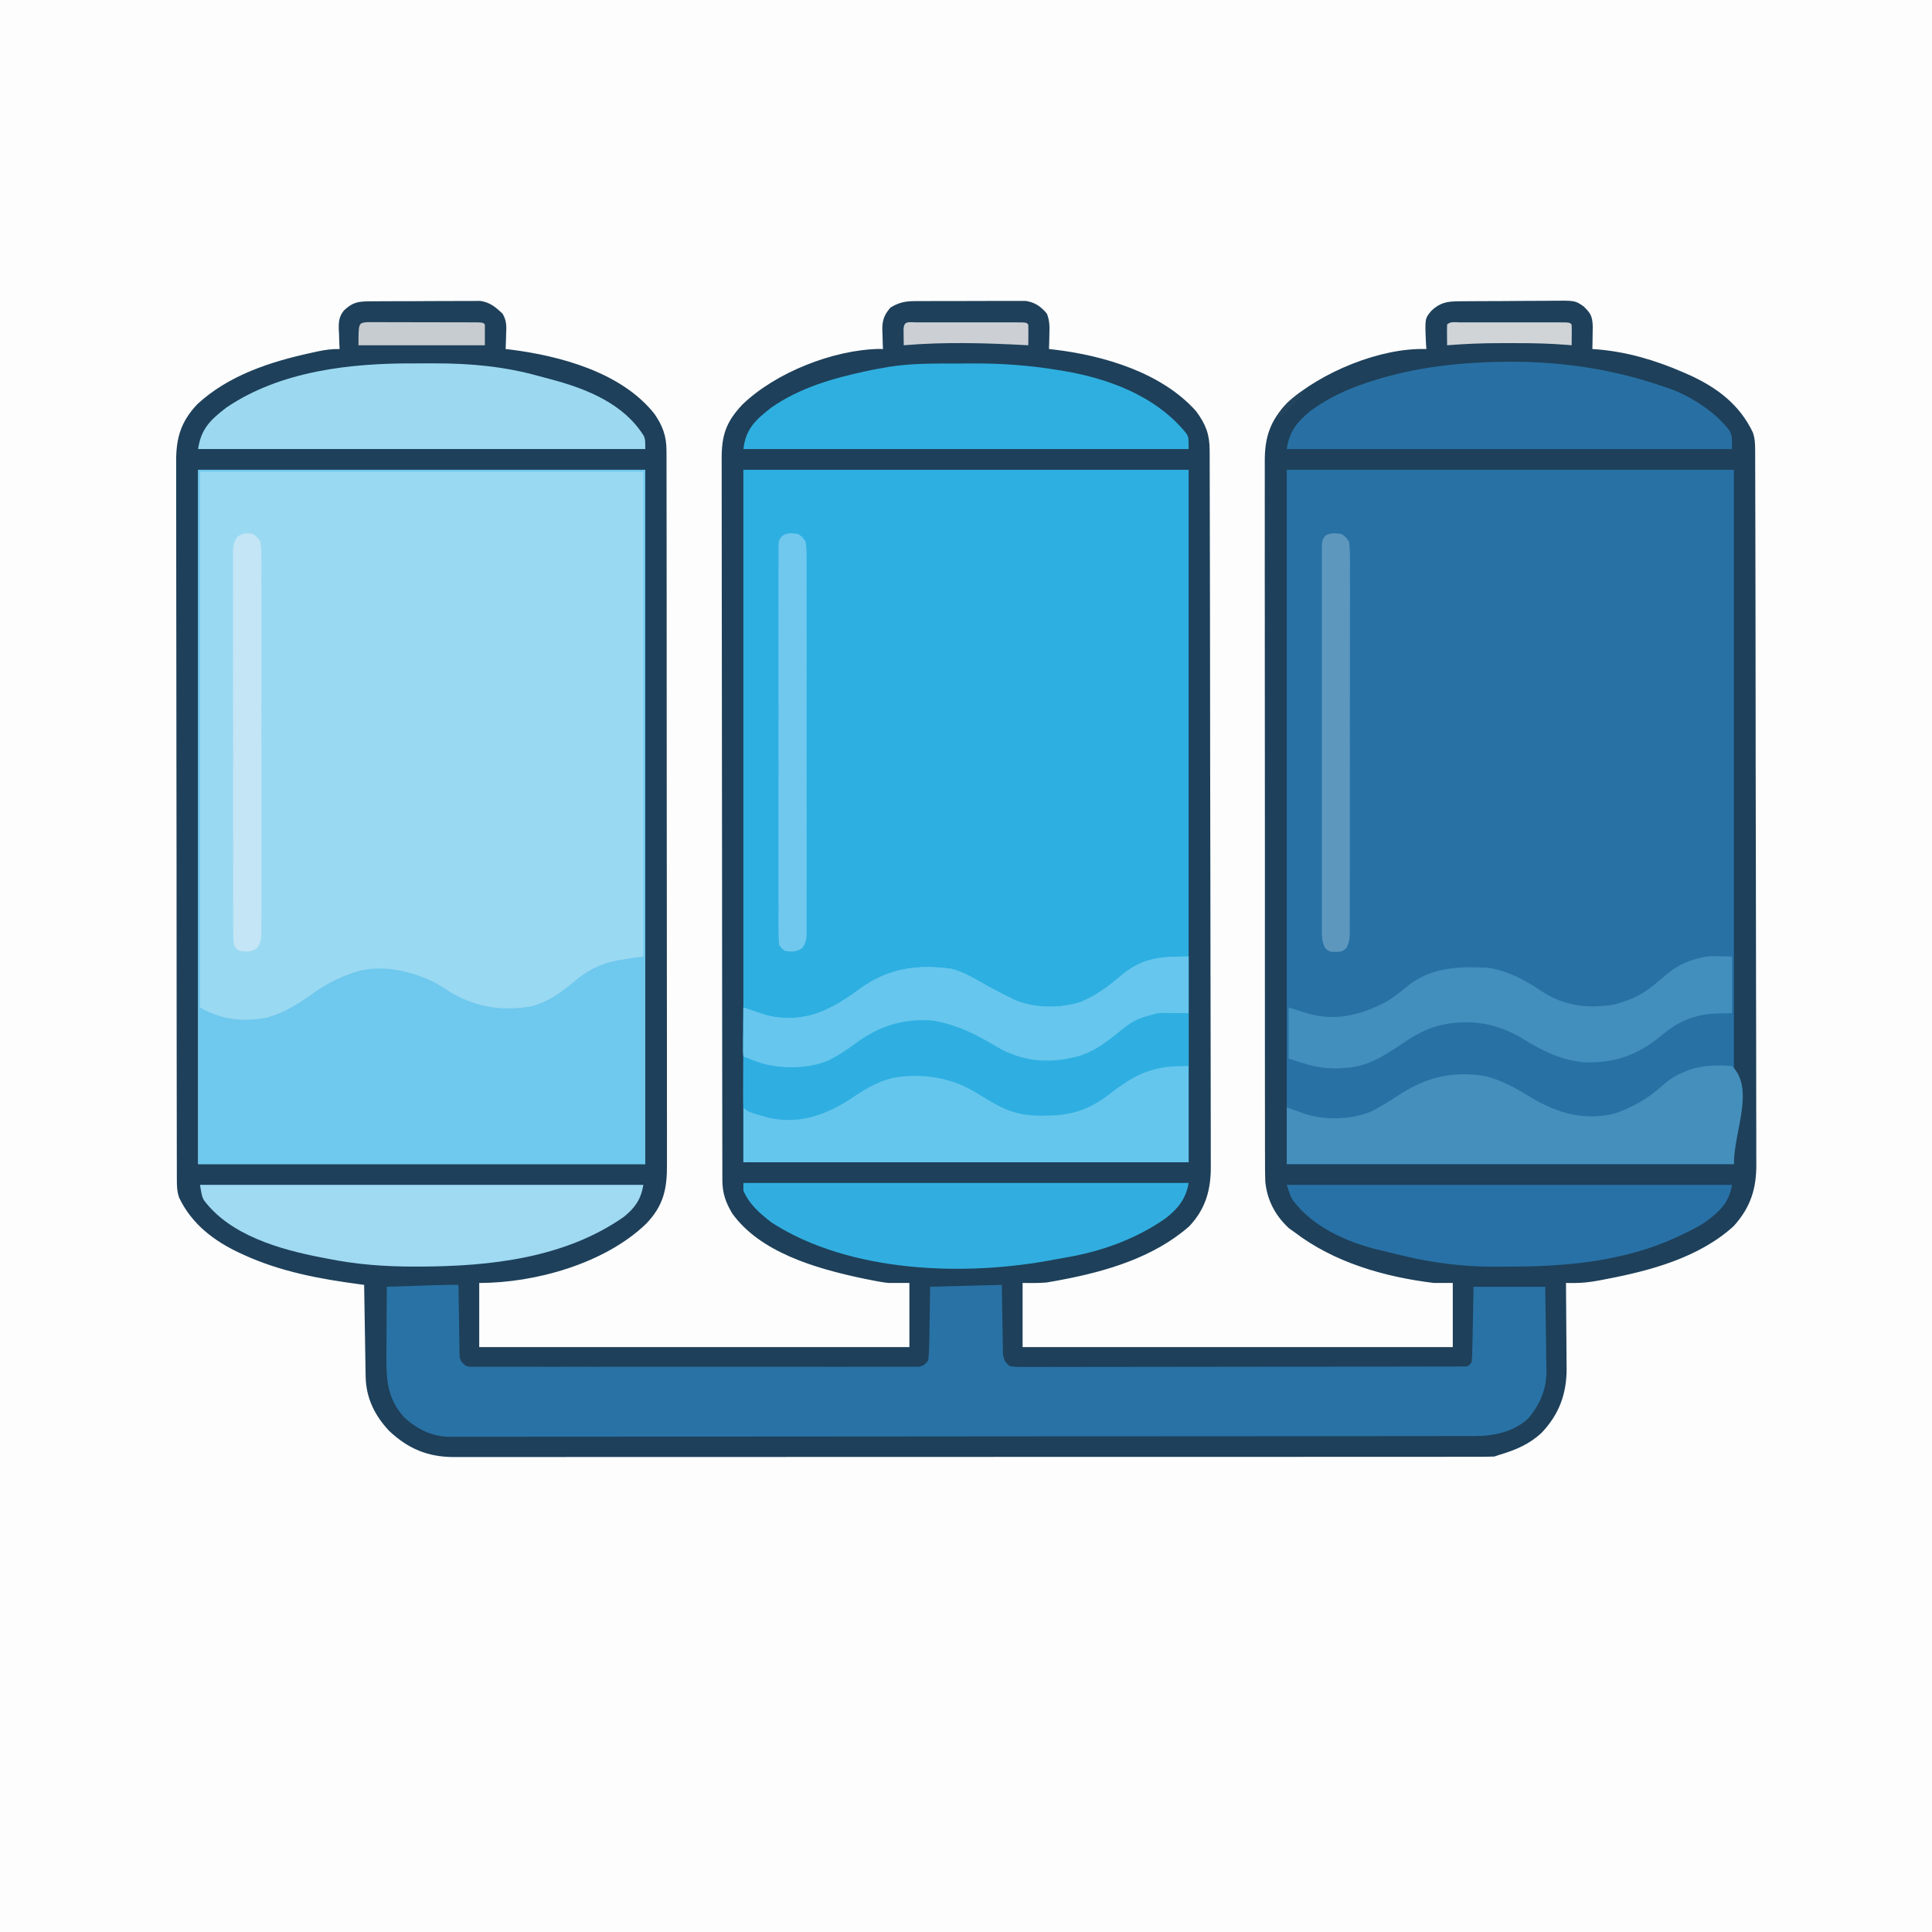 <?xml version="1.0" encoding="UTF-8"?>
<svg version="1.1" xmlns="http://www.w3.org/2000/svg" width="1024" height="1024">
<rect width="100%" height="100%" fill="#333333" stroke="none"/>
<path d="M0 0 C337.92 0 675.84 0 1024 0 C1024 337.92 1024 675.84 1024 1024 C686.08 1024 348.16 1024 0 1024 C0 686.08 0 348.16 0 0 Z " fill="#FDFDFD" transform="translate(0,0)"/>
<path d="M0 0 C0.996 -0.01 0.996 -0.01 2.012 -0.02 C4.202 -0.039 6.391 -0.043 8.581 -0.045 C10.107 -0.052 11.634 -0.059 13.161 -0.066 C16.361 -0.078 19.56 -0.081 22.759 -0.08 C26.851 -0.08 30.941 -0.107 35.032 -0.142 C38.186 -0.164 41.339 -0.168 44.493 -0.167 C46.001 -0.169 47.509 -0.178 49.016 -0.194 C51.13 -0.213 53.242 -0.207 55.355 -0.195 C56.556 -0.198 57.756 -0.201 58.993 -0.204 C64.01 0.545 67.052 3.104 70.667 6.521 C72.912 10.312 72.758 13.291 72.557 17.603 C72.539 18.344 72.521 19.084 72.502 19.847 C72.456 21.662 72.384 23.477 72.307 25.291 C73.475 25.42 73.475 25.42 74.667 25.552 C101.226 28.888 133.74 37.648 151.127 59.587 C155.544 65.946 157.555 71.401 157.564 79.232 C157.568 79.91 157.571 80.587 157.575 81.286 C157.584 83.555 157.579 85.823 157.575 88.092 C157.578 89.736 157.583 91.38 157.588 93.024 C157.601 97.54 157.6 102.057 157.598 106.573 C157.597 111.444 157.609 116.316 157.618 121.187 C157.635 130.731 157.64 140.274 157.641 149.818 C157.642 157.576 157.646 165.333 157.653 173.091 C157.67 195.085 157.679 217.078 157.678 239.072 C157.678 240.258 157.678 241.443 157.678 242.665 C157.678 243.852 157.678 245.04 157.677 246.263 C157.677 265.503 157.696 284.744 157.724 303.984 C157.753 323.739 157.767 343.494 157.765 363.25 C157.764 374.341 157.77 385.432 157.791 396.523 C157.809 405.967 157.814 415.411 157.8 424.854 C157.794 429.672 157.794 434.489 157.811 439.306 C157.827 443.719 157.824 448.132 157.806 452.545 C157.803 454.139 157.807 455.732 157.818 457.326 C157.904 470.493 155.997 479.334 146.709 488.982 C124.874 509.965 88.067 520.291 58.307 520.291 C58.307 531.511 58.307 542.731 58.307 554.291 C133.547 554.291 208.787 554.291 286.307 554.291 C286.307 543.071 286.307 531.851 286.307 520.291 C282.677 520.291 279.047 520.291 275.307 520.291 C271.356 519.876 267.509 519.093 263.62 518.291 C262.545 518.071 261.471 517.85 260.364 517.624 C236.749 512.542 207.041 504.046 192.307 483.291 C188.844 477.392 187.183 472.568 187.173 465.666 C187.171 464.986 187.168 464.306 187.166 463.606 C187.159 461.311 187.16 459.017 187.16 456.722 C187.157 455.067 187.153 453.412 187.149 451.757 C187.139 447.196 187.135 442.635 187.132 438.073 C187.129 433.159 187.119 428.245 187.11 423.331 C187.09 411.456 187.08 399.582 187.071 387.708 C187.067 382.118 187.062 376.529 187.056 370.94 C187.039 352.365 187.025 333.791 187.018 315.216 C187.016 310.394 187.014 305.572 187.012 300.751 C187.011 299.552 187.011 298.354 187.01 297.119 C187.002 277.699 186.977 258.279 186.944 238.86 C186.911 218.931 186.893 199.002 186.89 179.072 C186.888 167.879 186.879 156.686 186.854 145.493 C186.832 135.962 186.824 126.431 186.834 116.9 C186.838 112.036 186.836 107.172 186.817 102.309 C186.799 97.856 186.8 93.403 186.816 88.95 C186.818 87.339 186.814 85.729 186.802 84.118 C186.714 71.314 188.853 64.209 197.776 54.736 C215.368 37.741 245.771 25.751 270.233 25.228 C271.26 25.259 271.26 25.259 272.307 25.291 C272.261 24.205 272.214 23.12 272.167 22.001 C272.129 20.556 272.093 19.111 272.057 17.666 C272.024 16.953 271.99 16.24 271.956 15.505 C271.86 10.309 272.739 7.319 276.307 3.291 C280.75 0.605 284.067 -0.09 289.227 -0.114 C289.891 -0.12 290.556 -0.127 291.24 -0.134 C293.419 -0.153 295.597 -0.149 297.776 -0.143 C299.3 -0.148 300.824 -0.153 302.348 -0.159 C305.535 -0.168 308.723 -0.165 311.91 -0.156 C315.986 -0.144 320.06 -0.164 324.136 -0.193 C327.281 -0.212 330.426 -0.212 333.571 -0.206 C335.073 -0.206 336.575 -0.212 338.078 -0.224 C340.181 -0.239 342.284 -0.228 344.387 -0.211 C345.582 -0.211 346.776 -0.211 348.006 -0.211 C352.882 0.53 356.038 2.772 359.17 6.521 C360.694 10.232 360.632 13.666 360.495 17.603 C360.481 18.344 360.468 19.084 360.454 19.847 C360.418 21.662 360.365 23.476 360.307 25.291 C361.216 25.388 362.125 25.486 363.061 25.587 C389.422 28.724 420.133 37.816 438.307 58.291 C443.38 65.236 445.427 70.414 445.447 78.996 C445.45 79.673 445.453 80.349 445.456 81.046 C445.465 83.323 445.466 85.599 445.468 87.876 C445.472 89.521 445.478 91.166 445.483 92.811 C445.497 97.339 445.505 101.868 445.511 106.396 C445.518 110.278 445.528 114.16 445.538 118.042 C445.571 130.834 445.593 143.625 445.611 156.416 C445.616 159.747 445.621 163.077 445.626 166.408 C445.657 187.091 445.683 207.775 445.7 228.458 C445.704 233.249 445.708 238.04 445.712 242.832 C445.713 244.022 445.714 245.213 445.715 246.44 C445.732 265.728 445.773 285.016 445.824 304.303 C445.876 324.106 445.905 343.908 445.912 363.711 C445.917 374.829 445.932 385.947 445.972 397.066 C446.006 406.535 446.02 416.005 446.008 425.474 C446.002 430.304 446.006 435.134 446.036 439.964 C446.063 444.391 446.063 448.817 446.04 453.244 C446.037 454.84 446.044 456.436 446.062 458.033 C446.196 470.575 443.437 480.994 434.577 490.298 C415.903 506.69 390.659 514.17 366.682 518.666 C365.794 518.833 364.906 519.001 363.991 519.174 C363.134 519.324 362.277 519.473 361.393 519.626 C360.28 519.821 360.28 519.821 359.145 520.019 C354.884 520.427 350.587 520.291 346.307 520.291 C346.307 531.511 346.307 542.731 346.307 554.291 C421.547 554.291 496.787 554.291 574.307 554.291 C574.307 543.071 574.307 531.851 574.307 520.291 C571.007 520.291 567.707 520.291 564.307 520.291 C538.167 517.107 511.424 509.473 490.307 493.291 C489.4 492.651 488.492 492.012 487.557 491.353 C480.301 484.701 475.942 476.525 474.939 466.674 C474.79 462.407 474.768 458.157 474.792 453.887 C474.787 452.239 474.78 450.591 474.771 448.943 C474.753 444.438 474.759 439.933 474.77 435.428 C474.777 430.56 474.761 425.692 474.748 420.824 C474.726 411.298 474.726 401.772 474.734 392.245 C474.741 384.502 474.739 376.759 474.733 369.016 C474.732 367.913 474.731 366.81 474.73 365.673 C474.728 363.432 474.726 361.192 474.725 358.951 C474.708 337.95 474.717 316.95 474.734 295.95 C474.748 276.742 474.734 257.534 474.705 238.326 C474.675 218.594 474.664 198.861 474.674 179.128 C474.675 176.896 474.676 174.664 474.677 172.432 C474.677 171.333 474.678 170.235 474.678 169.104 C474.681 161.371 474.671 153.638 474.656 145.905 C474.639 136.48 474.639 127.054 474.662 117.629 C474.673 112.822 474.676 108.015 474.657 103.207 C474.64 98.804 474.647 94.401 474.671 89.997 C474.676 88.407 474.673 86.817 474.66 85.227 C474.561 72.03 477.45 63.381 486.616 53.732 C504.482 37.525 536.043 24.474 560.307 25.291 C560.238 24.217 560.168 23.143 560.096 22.037 C559.507 9.082 559.507 9.082 563.057 4.916 C567.358 0.853 571.12 0.036 576.984 -0.016 C577.646 -0.024 578.309 -0.033 578.991 -0.041 C581.176 -0.065 583.36 -0.074 585.545 -0.081 C587.07 -0.09 588.594 -0.099 590.119 -0.108 C593.314 -0.124 596.509 -0.132 599.704 -0.135 C603.787 -0.14 607.868 -0.178 611.95 -0.224 C615.099 -0.254 618.249 -0.261 621.398 -0.262 C622.902 -0.266 624.407 -0.278 625.911 -0.299 C639.129 -0.469 639.129 -0.469 643.695 2.713 C647.513 6.48 648.231 7.774 648.502 13.181 C648.489 14.634 648.466 16.088 648.432 17.541 C648.423 18.286 648.414 19.031 648.405 19.798 C648.381 21.629 648.345 23.46 648.307 25.291 C648.972 25.335 649.637 25.38 650.322 25.426 C666.517 26.682 681.838 31.235 696.682 37.728 C697.697 38.17 698.711 38.612 699.757 39.067 C714.477 45.778 726.343 54.764 733.367 69.517 C734.496 72.847 734.564 75.581 734.573 79.098 C734.579 80.111 734.579 80.111 734.586 81.144 C734.598 83.411 734.597 85.678 734.595 87.945 C734.601 89.585 734.607 91.225 734.615 92.866 C734.633 97.376 734.638 101.887 734.642 106.398 C734.648 111.262 734.665 116.126 734.68 120.99 C734.715 132.739 734.731 144.488 734.744 156.237 C734.751 161.771 734.76 167.306 734.769 172.84 C734.799 191.242 734.823 209.644 734.834 228.045 C734.835 229.812 734.835 229.812 734.836 231.615 C734.837 232.795 734.838 233.976 734.838 235.192 C734.84 237.585 734.841 239.977 734.843 242.37 C734.844 244.15 734.844 244.15 734.845 245.966 C734.857 265.185 734.9 284.403 734.955 303.621 C735.012 323.358 735.043 343.095 735.047 362.832 C735.05 373.912 735.065 384.991 735.108 396.07 C735.146 405.507 735.159 414.944 735.141 424.381 C735.132 429.193 735.135 434.004 735.168 438.816 C735.199 443.229 735.197 447.641 735.169 452.054 C735.165 453.643 735.172 455.232 735.193 456.821 C735.354 470.028 732.256 480.161 723.182 490.166 C704.866 506.844 679.032 513.806 655.307 518.291 C654.133 518.519 652.958 518.747 651.749 518.982 C647.312 519.79 643.142 520.328 638.63 520.309 C637.82 520.306 637.01 520.304 636.176 520.301 C635.559 520.298 634.943 520.294 634.307 520.291 C634.314 520.957 634.32 521.624 634.327 522.311 C634.394 529.287 634.439 536.263 634.472 543.24 C634.487 545.839 634.507 548.438 634.533 551.038 C634.57 554.786 634.587 558.534 634.6 562.283 C634.616 563.434 634.631 564.586 634.647 565.772 C634.65 579.08 630.687 589.843 621.495 599.603 C615.038 605.691 607.713 608.792 599.307 611.291 C598.317 611.621 597.327 611.951 596.307 612.291 C593.275 612.388 590.266 612.426 587.233 612.419 C586.288 612.421 585.344 612.423 584.371 612.424 C581.175 612.429 577.98 612.427 574.785 612.424 C572.483 612.426 570.181 612.428 567.879 612.431 C561.53 612.437 555.181 612.437 548.831 612.436 C542.694 612.435 536.557 612.44 530.42 612.445 C516.311 612.454 502.201 612.457 488.092 612.458 C477.195 612.458 466.299 612.46 455.403 612.463 C452.269 612.464 449.135 612.465 446.001 612.466 C445.222 612.466 444.443 612.466 443.641 612.467 C421.718 612.473 399.796 612.477 377.873 612.476 C377.046 612.476 376.219 612.476 375.367 612.476 C371.176 612.476 366.984 612.476 362.792 612.476 C361.96 612.476 361.127 612.476 360.269 612.476 C358.586 612.476 356.902 612.476 355.219 612.476 C329.03 612.475 302.841 612.483 276.652 612.496 C247.242 612.512 217.832 612.52 188.421 612.519 C185.286 612.519 182.15 612.519 179.014 612.519 C178.242 612.519 177.47 612.519 176.674 612.519 C164.243 612.519 151.812 612.526 139.382 612.534 C126.888 612.543 114.395 612.544 101.901 612.537 C95.132 612.534 88.362 612.534 81.592 612.542 C75.397 612.55 69.201 612.549 63.006 612.54 C60.763 612.539 58.52 612.54 56.277 612.546 C53.23 612.553 50.183 612.548 47.136 612.539 C46.264 612.544 45.392 612.549 44.493 612.554 C30.907 612.476 20.461 608.038 10.569 598.689 C2.821 590.472 -1.712 581.119 -1.898 569.766 C-1.928 568.145 -1.928 568.145 -1.959 566.491 C-1.975 565.336 -1.992 564.18 -2.009 562.99 C-2.03 561.798 -2.051 560.607 -2.072 559.379 C-2.138 555.579 -2.197 551.778 -2.255 547.978 C-2.299 545.399 -2.342 542.82 -2.386 540.242 C-2.493 533.925 -2.595 527.608 -2.693 521.291 C-3.482 521.186 -4.27 521.082 -5.083 520.974 C-26.379 518.14 -47.047 514.306 -66.693 505.291 C-67.317 505.005 -67.942 504.719 -68.585 504.425 C-82.292 498.024 -94.073 489.054 -100.744 475.089 C-101.882 471.733 -101.947 468.985 -101.953 465.441 C-101.957 464.761 -101.961 464.081 -101.964 463.381 C-101.975 461.098 -101.971 458.816 -101.967 456.533 C-101.971 454.882 -101.977 453.231 -101.983 451.579 C-101.997 447.038 -101.999 442.497 -101.998 437.955 C-102 433.059 -102.013 428.162 -102.024 423.265 C-102.047 412.557 -102.055 401.848 -102.06 391.139 C-102.064 384.453 -102.07 377.767 -102.077 371.081 C-102.097 352.569 -102.113 334.058 -102.116 315.546 C-102.116 314.361 -102.117 313.177 -102.117 311.956 C-102.117 309.554 -102.117 307.152 -102.118 304.75 C-102.118 303.558 -102.118 302.365 -102.118 301.137 C-102.119 299.943 -102.119 298.749 -102.119 297.519 C-102.122 278.175 -102.15 258.831 -102.187 239.487 C-102.225 219.628 -102.244 199.769 -102.245 179.91 C-102.245 168.76 -102.254 157.609 -102.283 146.459 C-102.307 136.964 -102.314 127.469 -102.299 117.974 C-102.292 113.13 -102.293 108.287 -102.316 103.443 C-102.336 99.006 -102.334 94.569 -102.313 90.132 C-102.309 88.529 -102.314 86.927 -102.329 85.325 C-102.435 72.62 -99.933 63.857 -91.095 54.509 C-74.48 39.163 -52.338 32.001 -30.693 27.291 C-29.658 27.061 -28.623 26.832 -27.556 26.595 C-23.499 25.734 -19.856 25.203 -15.693 25.291 C-15.751 24.133 -15.809 22.975 -15.869 21.783 C-15.916 20.244 -15.961 18.705 -16.005 17.166 C-16.047 16.405 -16.089 15.644 -16.132 14.861 C-16.22 10.787 -16.007 8.117 -13.423 4.861 C-8.952 0.652 -6.135 0.039 0 0 Z " fill="#1E405A" transform="translate(195.693,159.709)"/>
<path d="M0 0 C78.21 0 156.42 0 237 0 C237 121.44 237 242.88 237 368 C158.79 368 80.58 368 0 368 C0 246.56 0 125.12 0 0 Z " fill="#2771A5" transform="translate(682,249)"/>
<path d="M0 0 C78.21 0 156.42 0 237 0 C237 121.44 237 242.88 237 368 C158.79 368 80.58 368 0 368 C0 246.56 0 125.12 0 0 Z " fill="#9AD9F2" transform="translate(105,249)"/>
<path d="M0 0 C77.88 0 155.76 0 236 0 C236 121.11 236 242.22 236 367 C158.12 367 80.24 367 0 367 C0 245.89 0 124.78 0 0 Z " fill="#2DAFE1" transform="translate(394,249)"/>
<path d="M0 0 C0.015 1.196 0.029 2.392 0.044 3.624 C0.102 8.058 0.179 12.492 0.262 16.925 C0.296 18.845 0.324 20.764 0.346 22.684 C0.38 25.442 0.432 28.199 0.488 30.957 C0.495 31.816 0.501 32.676 0.508 33.561 C0.537 34.762 0.537 34.762 0.568 35.988 C0.584 37.043 0.584 37.043 0.601 38.121 C1.129 40.607 2.04 41.41 4 43 C5.958 43.447 5.958 43.447 8.14 43.378 C8.987 43.385 9.834 43.393 10.707 43.401 C11.638 43.395 12.569 43.388 13.528 43.381 C14.516 43.386 15.505 43.39 16.524 43.395 C19.852 43.407 23.18 43.398 26.508 43.388 C28.888 43.392 31.267 43.398 33.647 43.404 C39.449 43.416 45.251 43.415 51.053 43.406 C55.767 43.399 60.482 43.398 65.196 43.401 C65.866 43.402 66.537 43.402 67.227 43.403 C68.589 43.404 69.951 43.405 71.312 43.406 C84.089 43.414 96.865 43.404 109.641 43.388 C120.609 43.375 131.577 43.377 142.545 43.391 C155.275 43.407 168.004 43.413 180.734 43.404 C182.091 43.403 183.447 43.402 184.804 43.401 C185.806 43.401 185.806 43.401 186.827 43.4 C191.537 43.397 196.247 43.402 200.957 43.409 C207.294 43.418 213.63 43.412 219.966 43.394 C222.297 43.39 224.627 43.391 226.958 43.398 C230.13 43.406 233.301 43.396 236.472 43.381 C237.403 43.388 238.334 43.394 239.293 43.401 C240.564 43.389 240.564 43.389 241.86 43.378 C242.958 43.377 242.958 43.377 244.079 43.376 C246.608 42.881 247.482 42.061 249 40 C249.331 36.995 249.489 34.186 249.512 31.176 C249.53 30.314 249.548 29.453 249.566 28.565 C249.62 25.815 249.654 23.064 249.688 20.312 C249.721 18.447 249.755 16.582 249.791 14.717 C249.879 10.145 249.939 5.573 250 1 C262.54 0.67 275.08 0.34 288 0 C288.037 2.769 288.075 5.538 288.113 8.391 C288.16 11.075 288.211 13.759 288.262 16.443 C288.296 18.307 288.324 20.171 288.346 22.036 C288.38 24.717 288.432 27.397 288.488 30.078 C288.498 31.327 288.498 31.327 288.508 32.601 C288.527 33.381 288.547 34.162 288.568 34.966 C288.579 35.65 288.59 36.334 288.601 37.038 C289.186 39.914 289.804 40.979 292 43 C295.179 43.626 298.343 43.53 301.573 43.494 C303.063 43.502 303.063 43.502 304.583 43.509 C307.927 43.52 311.271 43.503 314.615 43.486 C317.007 43.488 319.398 43.492 321.789 43.497 C327.619 43.506 333.448 43.496 339.278 43.478 C346.063 43.457 352.847 43.457 359.631 43.458 C371.733 43.459 383.835 43.441 395.937 43.412 C407.689 43.383 419.441 43.369 431.193 43.371 C431.917 43.371 432.641 43.371 433.387 43.371 C434.109 43.371 434.832 43.371 435.577 43.371 C448.944 43.372 462.311 43.361 475.679 43.343 C480.412 43.337 485.145 43.335 489.878 43.334 C496.243 43.332 502.608 43.32 508.973 43.299 C511.315 43.294 513.658 43.291 516 43.292 C519.185 43.293 522.369 43.282 525.554 43.267 C526.492 43.271 527.43 43.274 528.396 43.277 C529.244 43.27 530.093 43.264 530.967 43.257 C531.703 43.256 532.439 43.254 533.197 43.253 C535.252 43.149 535.252 43.149 537 41 C537.246 37.991 537.374 35.068 537.414 32.055 C537.433 31.17 537.453 30.285 537.473 29.373 C537.533 26.54 537.579 23.708 537.625 20.875 C537.663 18.957 537.702 17.039 537.742 15.121 C537.84 10.414 537.919 5.707 538 1 C550.54 1 563.08 1 576 1 C576.138 8.472 576.258 15.94 576.33 23.412 C576.36 25.949 576.4 28.487 576.453 31.023 C576.526 34.688 576.56 38.351 576.586 42.016 C576.617 43.135 576.648 44.254 576.68 45.407 C576.684 55.346 573.328 63.368 566.875 70.938 C559.293 77.891 548.824 80.151 538.91 80.134 C537.964 80.137 537.018 80.139 536.043 80.141 C532.842 80.148 529.641 80.148 526.44 80.147 C524.134 80.15 521.828 80.154 519.522 80.158 C513.161 80.168 506.8 80.172 500.44 80.175 C494.292 80.178 488.144 80.186 481.996 80.194 C465.519 80.215 449.042 80.226 432.565 80.234 C424.772 80.239 416.979 80.244 409.186 80.249 C382.516 80.267 355.846 80.282 329.175 80.289 C327.5 80.29 325.826 80.29 324.151 80.291 C322.905 80.291 322.905 80.291 321.634 80.292 C317.426 80.293 313.218 80.294 309.01 80.295 C308.175 80.295 307.34 80.296 306.48 80.296 C279.402 80.304 252.324 80.327 225.246 80.36 C196.625 80.394 168.004 80.414 139.383 80.417 C136.242 80.417 133.1 80.418 129.959 80.418 C128.799 80.419 128.799 80.419 127.615 80.419 C115.162 80.421 102.709 80.437 90.255 80.457 C77.74 80.478 65.224 80.483 52.708 80.474 C45.926 80.469 39.144 80.471 32.363 80.49 C26.156 80.508 19.949 80.507 13.743 80.491 C11.496 80.489 9.249 80.493 7.002 80.505 C3.949 80.52 0.897 80.511 -2.155 80.495 C-3.466 80.51 -3.466 80.51 -4.804 80.526 C-14.16 80.421 -22.238 76.405 -29 70 C-37.472 60.36 -38.321 50.76 -38.195 38.305 C-38.192 37.231 -38.19 36.158 -38.187 35.052 C-38.176 31.659 -38.151 28.267 -38.125 24.875 C-38.115 22.56 -38.106 20.245 -38.098 17.93 C-38.076 12.286 -38.042 6.643 -38 1 C-33.553 0.856 -29.105 0.714 -24.658 0.573 C-23.147 0.525 -21.636 0.476 -20.125 0.427 C-17.945 0.357 -15.765 0.288 -13.586 0.219 C-12.277 0.177 -10.968 0.135 -9.619 0.092 C-6.41 0.01 -3.209 -0.017 0 0 Z " fill="#2972A5" transform="translate(243,681)"/>
<path d="M0 0 C78.21 0 156.42 0 237 0 C237 121.44 237 242.88 237 368 C158.79 368 80.58 368 0 368 C0 246.56 0 125.12 0 0 Z M1 1 C1 94.72 1 188.44 1 285 C12.416 291.523 23.703 292.756 36.641 290.312 C45.813 287.704 53.033 283.129 60.716 277.62 C67.144 273.038 73.513 269.59 81 267 C81.99 266.633 81.99 266.633 83 266.258 C97.193 261.792 113.108 265.586 126 272 C128.12 273.309 130.223 274.643 132.312 276 C146.293 284.767 160.84 287.225 177 284.312 C185.788 281.816 192.436 277.051 199.34 271.215 C211.286 261.269 219.874 260.016 236 258 C236 173.19 236 88.38 236 1 C158.45 1 80.9 1 1 1 Z " fill="#6FC8ED" transform="translate(105,249)"/>
<path d="M0 0 C0 35.97 0 71.94 0 109 C-77.88 109 -155.76 109 -236 109 C-236 81.94 -236 54.88 -236 27 C-229.719 29.094 -229.719 29.094 -223.438 31.188 C-212.836 33.668 -201.751 32.757 -192 28 C-191.134 27.587 -190.268 27.175 -189.375 26.75 C-183.879 23.938 -178.957 20.584 -174 16.938 C-159.388 6.233 -143.772 4.056 -126 6.438 C-118.895 8.129 -112.479 12.316 -106.144 15.826 C-102.902 17.601 -99.616 19.28 -96.312 20.938 C-95.236 21.483 -94.16 22.028 -93.051 22.59 C-82.312 27.554 -68.328 27.65 -57 24 C-48.519 20.382 -41.904 15.389 -34.992 9.375 C-23.71 0.42 -14.568 0 0 0 Z " fill="#65C6ED" transform="translate(630,507)"/>
<path d="M0 0 C12.259 12.259 1 34.663 1 52 C-77.21 52 -155.42 52 -236 52 C-236 42.1 -236 32.2 -236 22 C-230 24 -230 24 -227.859 24.852 C-216.725 28.934 -201.894 28.685 -191 24 C-185.845 21.354 -180.99 18.306 -176.148 15.129 C-162.095 5.925 -147.55 2.476 -130.796 5.382 C-121.683 7.585 -113.876 12.086 -106 17 C-92.281 25.107 -77.974 29.209 -62.047 25.121 C-52.53 21.945 -44.234 17.042 -36.812 10.312 C-33.154 6.995 -29.577 4.834 -25 3 C-24.274 2.701 -23.549 2.402 -22.801 2.094 C-15.372 -0.558 -7.797 -0.523 0 0 Z " fill="#448FBB" transform="translate(918,565)"/>
<path d="M0 0 C0.693 -0.001 1.386 -0.001 2.1 -0.002 C29.115 0.039 56.219 4.29 81.75 13.25 C82.642 13.543 83.534 13.835 84.453 14.137 C96.083 18.282 108.995 26.646 116.488 36.547 C117.75 39.25 117.75 39.25 117.75 46.25 C39.87 46.25 -38.01 46.25 -118.25 46.25 C-116.916 36.91 -112.837 31.994 -105.699 26.039 C-96.694 19.461 -86.821 14.729 -76.25 11.25 C-75.531 11.01 -74.811 10.771 -74.07 10.524 C-50.172 2.71 -25.064 0.022 0 0 Z " fill="#2870A3" transform="translate(800.25,191.75)"/>
<path d="M0 0 C3.558 0.016 7.115 0 10.673 -0.019 C29.552 -0.036 47.69 1.662 65.9 6.807 C68.18 7.443 70.47 8.035 72.761 8.629 C91.255 13.606 110.751 21.52 121.253 38.469 C121.995 40.391 121.995 40.391 121.995 45.391 C43.785 45.391 -34.425 45.391 -115.005 45.391 C-113.472 34.665 -108.436 29.867 -100.005 23.391 C-71.16 3.861 -33.914 -0.182 0 0 Z " fill="#9CD9F1" transform="translate(220.005,192.609)"/>
<path d="M0 0 C3.526 0.003 7.051 -0.02 10.576 -0.046 C25.3 -0.086 39.527 0.966 54.061 3.316 C54.788 3.431 55.516 3.546 56.266 3.665 C81.184 7.665 106.959 17.148 123.061 37.316 C124.061 39.316 124.061 39.316 124.061 45.316 C46.181 45.316 -31.699 45.316 -111.939 45.316 C-110.573 34.382 -105.405 29.792 -96.939 23.191 C-81.96 12.863 -64.891 7.934 -47.314 4.128 C-46.6 3.973 -45.885 3.818 -45.149 3.658 C-42.752 3.167 -40.35 2.734 -37.939 2.316 C-36.952 2.135 -35.964 1.955 -34.946 1.77 C-23.335 -0.081 -11.732 -0.022 0 0 Z " fill="#2FAFE0" transform="translate(505.939,192.684)"/>
<path d="M0 0 C77.88 0 155.76 0 236 0 C234.643 8.142 230.597 13.318 224.195 18.445 C208.34 29.674 189.726 36.355 170.655 39.547 C168.823 39.86 166.994 40.194 165.169 40.547 C117.941 49.644 56.658 47.822 15 21 C8.816 16.189 3.077 11.326 0 4 C0 2.68 0 1.36 0 0 Z " fill="#31AEDF" transform="translate(394,627)"/>
<path d="M0 0 C77.55 0 155.1 0 235 0 C233.728 7.635 230.665 12.077 224.688 16.938 C193.401 38.874 153.63 43.214 116.438 43.312 C115.012 43.316 115.012 43.316 113.557 43.32 C97.692 43.325 82.58 42.18 67 39 C65.706 38.752 65.706 38.752 64.385 38.499 C42.511 34.292 15.934 26.79 2.023 8.055 C1 6 1 6 0 0 Z " fill="#9FD9F2" transform="translate(106,628)"/>
<path d="M0 0 C77.88 0 155.76 0 236 0 C234.467 9.197 229.817 13.713 222.564 19.232 C218.275 22.189 213.713 24.426 209 26.625 C207.987 27.1 206.973 27.575 205.929 28.065 C178.876 40.461 147.839 43.387 118.349 43.316 C115.633 43.313 112.919 43.336 110.203 43.361 C93.643 43.422 77.475 41.413 61.375 37.5 C60.456 37.283 59.537 37.066 58.59 36.842 C56.058 36.238 53.528 35.621 51 35 C49.876 34.732 48.752 34.464 47.594 34.188 C31.108 30.019 13.534 22.027 3.191 8.09 C2 6 2 6 0 0 Z " fill="#2871A6" transform="translate(682,628)"/>
<path d="M0 0 C0 9.9 0 19.8 0 30 C-2.599 30.103 -5.197 30.206 -7.875 30.312 C-20.575 31.02 -27.885 34.191 -38 42 C-51.951 52.314 -65.223 57.778 -83 56 C-92.427 53.902 -99.864 50.164 -107.953 44.926 C-121.504 36.361 -137.01 32.856 -152.867 35.691 C-163.456 38.237 -170.967 42.744 -179.625 49.125 C-192.014 58.23 -204.738 60.503 -220 59 C-232.129 56.871 -232.129 56.871 -236 53 C-236.227 50.386 -236.227 50.386 -236.195 47.117 C-236.189 45.951 -236.182 44.784 -236.176 43.582 C-236.159 42.359 -236.142 41.135 -236.125 39.875 C-236.116 38.644 -236.107 37.413 -236.098 36.145 C-236.074 33.096 -236.041 30.048 -236 27 C-229.719 29.094 -229.719 29.094 -223.438 31.188 C-212.836 33.668 -201.751 32.757 -192 28 C-191.134 27.587 -190.268 27.175 -189.375 26.75 C-183.879 23.938 -178.957 20.584 -174 16.938 C-159.388 6.233 -143.772 4.056 -126 6.438 C-118.895 8.129 -112.479 12.316 -106.144 15.826 C-102.902 17.601 -99.616 19.28 -96.312 20.938 C-95.236 21.483 -94.16 22.028 -93.051 22.59 C-82.312 27.554 -68.328 27.65 -57 24 C-48.519 20.382 -41.904 15.389 -34.992 9.375 C-23.71 0.42 -14.568 0 0 0 Z " fill="#66C6ED" transform="translate(630,507)"/>
<path d="M0 0 C0 9.9 0 19.8 0 30 C-4.084 30.093 -4.084 30.093 -8.25 30.188 C-20.146 30.73 -28.404 34.229 -37.504 41.945 C-50.125 52.335 -62.765 56.785 -79 56 C-91.082 54.701 -100.565 49.921 -110.76 43.617 C-124.6 35.164 -139.232 32.823 -155.062 36.5 C-162.969 38.524 -169.303 42.371 -176 47 C-185.124 53.087 -193.762 58.503 -205 59 C-206.005 59.075 -207.011 59.15 -208.047 59.227 C-218.08 59.658 -225.621 57.291 -235 54 C-235 45.09 -235 36.18 -235 27 C-231.745 28.009 -228.49 29.018 -225.234 30.027 C-210.265 34.529 -196.936 31.048 -183.332 23.969 C-179.281 21.575 -175.755 18.82 -172.168 15.789 C-159.795 5.579 -144.334 5.04 -129 6 C-118.523 7.513 -109.188 12.808 -100.5 18.625 C-88.704 26.203 -76.478 27.673 -62.82 25.492 C-60.118 24.826 -57.594 24.004 -55 23 C-54.232 22.718 -53.463 22.435 -52.672 22.145 C-45.835 19.19 -40.608 14.439 -34.983 9.677 C-29.694 5.307 -24.718 2.621 -18 1 C-12.299 -0.9 -6.009 0 0 0 Z " fill="#428EBC" transform="translate(918,507)"/>
<path d="M0 0 C1.024 0.004 1.024 0.004 2.069 0.008 C2.929 0.017 3.79 0.026 4.676 0.035 C7.419 0.056 10.162 0.076 12.988 0.098 C12.988 9.338 12.988 18.578 12.988 28.098 C10.451 28.16 7.915 28.221 5.301 28.285 C-8.946 29.022 -18.222 34.636 -29.207 43.211 C-39.815 51.414 -49.638 54.456 -62.887 54.41 C-63.816 54.426 -64.746 54.442 -65.703 54.459 C-74.36 54.465 -81.969 52.617 -89.512 48.285 C-90.881 47.508 -90.881 47.508 -92.277 46.715 C-94.951 45.133 -97.608 43.526 -100.262 41.91 C-113.473 33.942 -128.95 31.75 -144.164 34.484 C-152.7 36.635 -159.826 41.196 -167.012 46.098 C-180.106 54.359 -193.588 58.975 -209.247 55.619 C-220.653 52.457 -220.653 52.457 -223.012 50.098 C-223.099 48.098 -223.119 46.095 -223.109 44.094 C-223.106 42.879 -223.103 41.664 -223.1 40.412 C-223.091 39.133 -223.083 37.853 -223.074 36.535 C-223.07 35.252 -223.065 33.969 -223.061 32.646 C-223.049 29.463 -223.032 26.281 -223.012 23.098 C-222.276 23.375 -221.54 23.652 -220.781 23.938 C-219.805 24.3 -218.83 24.662 -217.824 25.035 C-216.861 25.395 -215.898 25.754 -214.906 26.125 C-203.728 29.881 -188.192 29.749 -177.352 24.91 C-172.398 22.346 -167.918 19.365 -163.449 16.035 C-150.956 6.763 -137.639 2.607 -122.012 4.098 C-109.741 6.33 -99.618 11.278 -89.074 17.723 C-75.178 25.873 -61.187 27.012 -45.769 23 C-37.958 20.719 -32.054 16.526 -25.766 11.527 C-24.64 10.634 -23.514 9.74 -22.387 8.848 C-21.839 8.413 -21.292 7.977 -20.728 7.529 C-16.28 4.087 -12.441 2.411 -7.012 1.098 C-4.305 0.195 -2.774 -0.021 0 0 Z " fill="#2FAFE1" transform="translate(617.012,536.902)"/>
<path d="M0 0 C2.191 1.494 2.191 1.494 4 4 C4.391 6.971 4.536 9.57 4.501 12.54 C4.507 13.411 4.512 14.281 4.518 15.178 C4.532 18.1 4.517 21.021 4.502 23.943 C4.505 26.036 4.511 28.129 4.518 30.221 C4.532 35.909 4.521 41.597 4.504 47.285 C4.491 53.231 4.497 59.178 4.501 65.124 C4.503 75.111 4.49 85.098 4.467 95.085 C4.44 106.639 4.438 118.193 4.45 129.747 C4.461 140.852 4.455 151.957 4.44 163.061 C4.435 167.792 4.435 172.522 4.439 177.253 C4.444 182.821 4.434 188.389 4.412 193.957 C4.407 196.003 4.406 198.05 4.411 200.096 C4.417 202.884 4.405 205.672 4.388 208.46 C4.394 209.274 4.4 210.088 4.406 210.927 C4.369 214.233 4.232 216.587 2.597 219.501 C0.63 221.347 -0.328 221.54 -3 221.5 C-4.021 221.515 -4.021 221.515 -5.062 221.531 C-7 221 -7 221 -8.597 219.503 C-10.618 215.897 -10.414 212.44 -10.381 208.415 C-10.386 207.54 -10.39 206.665 -10.395 205.763 C-10.407 202.825 -10.398 199.887 -10.388 196.949 C-10.392 194.845 -10.398 192.741 -10.404 190.637 C-10.418 184.918 -10.412 179.199 -10.403 173.48 C-10.395 167.503 -10.402 161.525 -10.407 155.547 C-10.413 145.509 -10.405 135.471 -10.391 125.432 C-10.375 113.816 -10.38 102.2 -10.397 90.583 C-10.41 80.62 -10.412 70.656 -10.404 60.693 C-10.4 54.737 -10.399 48.782 -10.409 42.827 C-10.418 37.23 -10.412 31.633 -10.394 26.036 C-10.39 23.978 -10.391 21.92 -10.398 19.862 C-10.406 17.061 -10.396 14.26 -10.381 11.458 C-10.388 10.637 -10.394 9.816 -10.401 8.97 C-10.344 3.527 -10.344 3.527 -8.691 0.999 C-5.748 -0.739 -3.312 -0.407 0 0 Z " fill="#5D97BE" transform="translate(711,283)"/>
<path d="M0 0 C2.191 1.494 2.191 1.494 4 4 C4.393 6.971 4.54 9.57 4.508 12.54 C4.514 13.411 4.52 14.281 4.527 15.178 C4.543 18.1 4.53 21.021 4.518 23.943 C4.523 26.036 4.53 28.129 4.539 30.221 C4.557 35.909 4.55 41.597 4.537 47.285 C4.527 53.231 4.537 59.178 4.543 65.124 C4.55 75.111 4.541 85.098 4.521 95.085 C4.5 106.639 4.507 118.193 4.529 129.747 C4.547 139.659 4.55 149.571 4.539 159.482 C4.533 165.406 4.532 171.329 4.545 177.253 C4.557 182.821 4.549 188.389 4.526 193.957 C4.52 196.004 4.522 198.05 4.531 200.096 C4.542 202.884 4.528 205.671 4.508 208.46 C4.517 209.274 4.526 210.088 4.535 210.927 C4.485 214.476 4.295 216.591 2.191 219.506 C-0.987 221.673 -3.248 221.478 -7 221 C-8.691 219.705 -8.691 219.705 -10 218 C-10.295 215.095 -10.405 212.404 -10.381 209.497 C-10.386 208.619 -10.39 207.74 -10.395 206.835 C-10.407 203.88 -10.398 200.926 -10.388 197.971 C-10.392 195.857 -10.398 193.743 -10.404 191.629 C-10.418 185.879 -10.412 180.13 -10.403 174.38 C-10.395 168.371 -10.402 162.363 -10.407 156.355 C-10.413 146.263 -10.405 136.172 -10.391 126.081 C-10.375 114.402 -10.38 102.724 -10.397 91.046 C-10.41 81.031 -10.412 71.017 -10.404 61.002 C-10.4 55.016 -10.399 49.029 -10.409 43.043 C-10.418 37.415 -10.412 31.788 -10.394 26.161 C-10.39 24.091 -10.391 22.022 -10.398 19.953 C-10.406 17.136 -10.396 14.32 -10.381 11.503 C-10.391 10.264 -10.391 10.264 -10.401 9 C-10.344 3.448 -10.344 3.448 -8.691 1.295 C-5.852 -0.879 -3.433 -0.422 0 0 Z " fill="#70C8EE" transform="translate(423,283)"/>
<path d="M0 0 C2.156 1.497 2.156 1.497 4 4 C4.393 6.971 4.54 9.57 4.508 12.54 C4.514 13.411 4.52 14.281 4.527 15.178 C4.543 18.1 4.53 21.021 4.518 23.943 C4.523 26.036 4.53 28.129 4.539 30.221 C4.557 35.909 4.55 41.597 4.537 47.285 C4.527 53.231 4.537 59.178 4.543 65.124 C4.55 75.111 4.541 85.098 4.521 95.085 C4.5 106.639 4.507 118.193 4.529 129.747 C4.547 139.659 4.55 149.571 4.539 159.482 C4.533 165.406 4.532 171.329 4.545 177.253 C4.557 182.821 4.549 188.389 4.526 193.957 C4.52 196.004 4.522 198.05 4.531 200.096 C4.542 202.884 4.528 205.671 4.508 208.46 C4.517 209.274 4.526 210.088 4.535 210.927 C4.485 214.476 4.295 216.591 2.191 219.506 C-0.987 221.673 -3.248 221.478 -7 221 C-8.691 220.001 -8.691 220.001 -10 218 C-10.297 215.109 -10.409 212.434 -10.388 209.542 C-10.393 208.668 -10.398 207.795 -10.404 206.895 C-10.418 203.956 -10.411 201.017 -10.404 198.078 C-10.41 195.976 -10.417 193.874 -10.425 191.771 C-10.443 186.053 -10.442 180.334 -10.436 174.615 C-10.433 169.846 -10.439 165.076 -10.445 160.307 C-10.459 149.059 -10.457 137.811 -10.446 126.563 C-10.435 114.947 -10.449 103.331 -10.475 91.715 C-10.498 81.753 -10.504 71.79 -10.498 61.827 C-10.495 55.873 -10.497 49.918 -10.515 43.963 C-10.53 38.364 -10.526 32.766 -10.507 27.167 C-10.504 25.11 -10.507 23.052 -10.517 20.995 C-10.53 18.191 -10.519 15.389 -10.501 12.585 C-10.511 11.766 -10.52 10.947 -10.53 10.103 C-10.484 6.522 -10.308 4.419 -8.156 1.495 C-5.206 -0.551 -3.517 -0.586 0 0 Z " fill="#C3E5F5" transform="translate(134,283)"/>
<path d="M0 0 C1.129 0.001 2.259 0.003 3.423 0.004 C4.701 0.001 5.979 -0.002 7.295 -0.005 C8.696 0.002 10.096 0.009 11.497 0.017 C12.926 0.018 14.356 0.018 15.786 0.018 C18.783 0.02 21.779 0.028 24.776 0.041 C28.626 0.058 32.475 0.062 36.324 0.061 C39.276 0.062 42.228 0.067 45.18 0.074 C46.6 0.078 48.02 0.08 49.439 0.08 C51.42 0.083 53.4 0.092 55.38 0.102 C57.073 0.108 57.073 0.108 58.8 0.114 C61.337 0.247 61.337 0.247 62.337 1.247 C62.337 4.877 62.337 8.507 62.337 12.247 C40.227 12.247 18.117 12.247 -4.663 12.247 C-4.663 0.433 -4.663 0.433 0 0 Z " fill="#C7CCD0" transform="translate(194.663,170.753)"/>
<path d="M0 0 C1.917 -0.005 1.917 -0.005 3.873 -0.01 C5.278 -0.008 6.684 -0.006 8.09 -0.003 C9.521 -0.004 10.952 -0.005 12.383 -0.006 C15.386 -0.008 18.389 -0.006 21.392 -0.001 C25.249 0.005 29.106 0.001 32.963 -0.005 C35.919 -0.008 38.876 -0.007 41.832 -0.004 C43.254 -0.004 44.677 -0.005 46.1 -0.007 C48.085 -0.009 50.07 -0.005 52.055 0 C53.752 0.001 53.752 0.001 55.484 0.002 C58.027 0.129 58.027 0.129 59.027 1.129 C59.1 2.982 59.111 4.838 59.09 6.692 C59.081 7.704 59.072 8.716 59.062 9.758 C59.051 10.541 59.039 11.323 59.027 12.129 C58.472 12.099 57.917 12.069 57.344 12.038 C35.929 10.904 14.42 10.295 -6.973 12.129 C-7 10.317 -7.019 8.504 -7.035 6.692 C-7.047 5.683 -7.058 4.673 -7.07 3.633 C-6.884 -1.134 -4.151 0.003 0 0 Z " fill="#CCD0D4" transform="translate(485.973,170.871)"/>
<path d="M0 0 C1.917 -0.005 1.917 -0.005 3.873 -0.01 C5.278 -0.008 6.684 -0.006 8.09 -0.003 C9.521 -0.004 10.952 -0.005 12.383 -0.006 C15.386 -0.008 18.389 -0.006 21.392 -0.001 C25.249 0.005 29.106 0.001 32.963 -0.005 C35.919 -0.008 38.876 -0.007 41.832 -0.004 C43.254 -0.004 44.677 -0.005 46.1 -0.007 C48.085 -0.009 50.07 -0.005 52.055 0 C53.752 0.001 53.752 0.001 55.484 0.002 C58.027 0.129 58.027 0.129 59.027 1.129 C59.17 4.796 59.07 8.461 59.027 12.129 C58.231 12.059 57.434 11.988 56.613 11.915 C47.388 11.169 38.238 10.974 28.987 10.999 C26.596 11.004 24.205 10.999 21.814 10.993 C12.175 10.989 2.636 11.346 -6.973 12.129 C-7.07 3.633 -7.07 3.633 -6.973 1.129 C-5.17 -0.673 -2.429 0.002 0 0 Z " fill="#D0D4D7" transform="translate(773.973,170.871)"/>
<path d="M0 0 C0.66 0.33 1.32 0.66 2 1 C-2.62 5.62 -7.24 10.24 -12 15 C-12 10.097 -8.298 7.387 -5 4 C-3.375 2.617 -1.726 1.255 0 0 Z " fill="#24445D" transform="translate(689,208)"/>
</svg>
